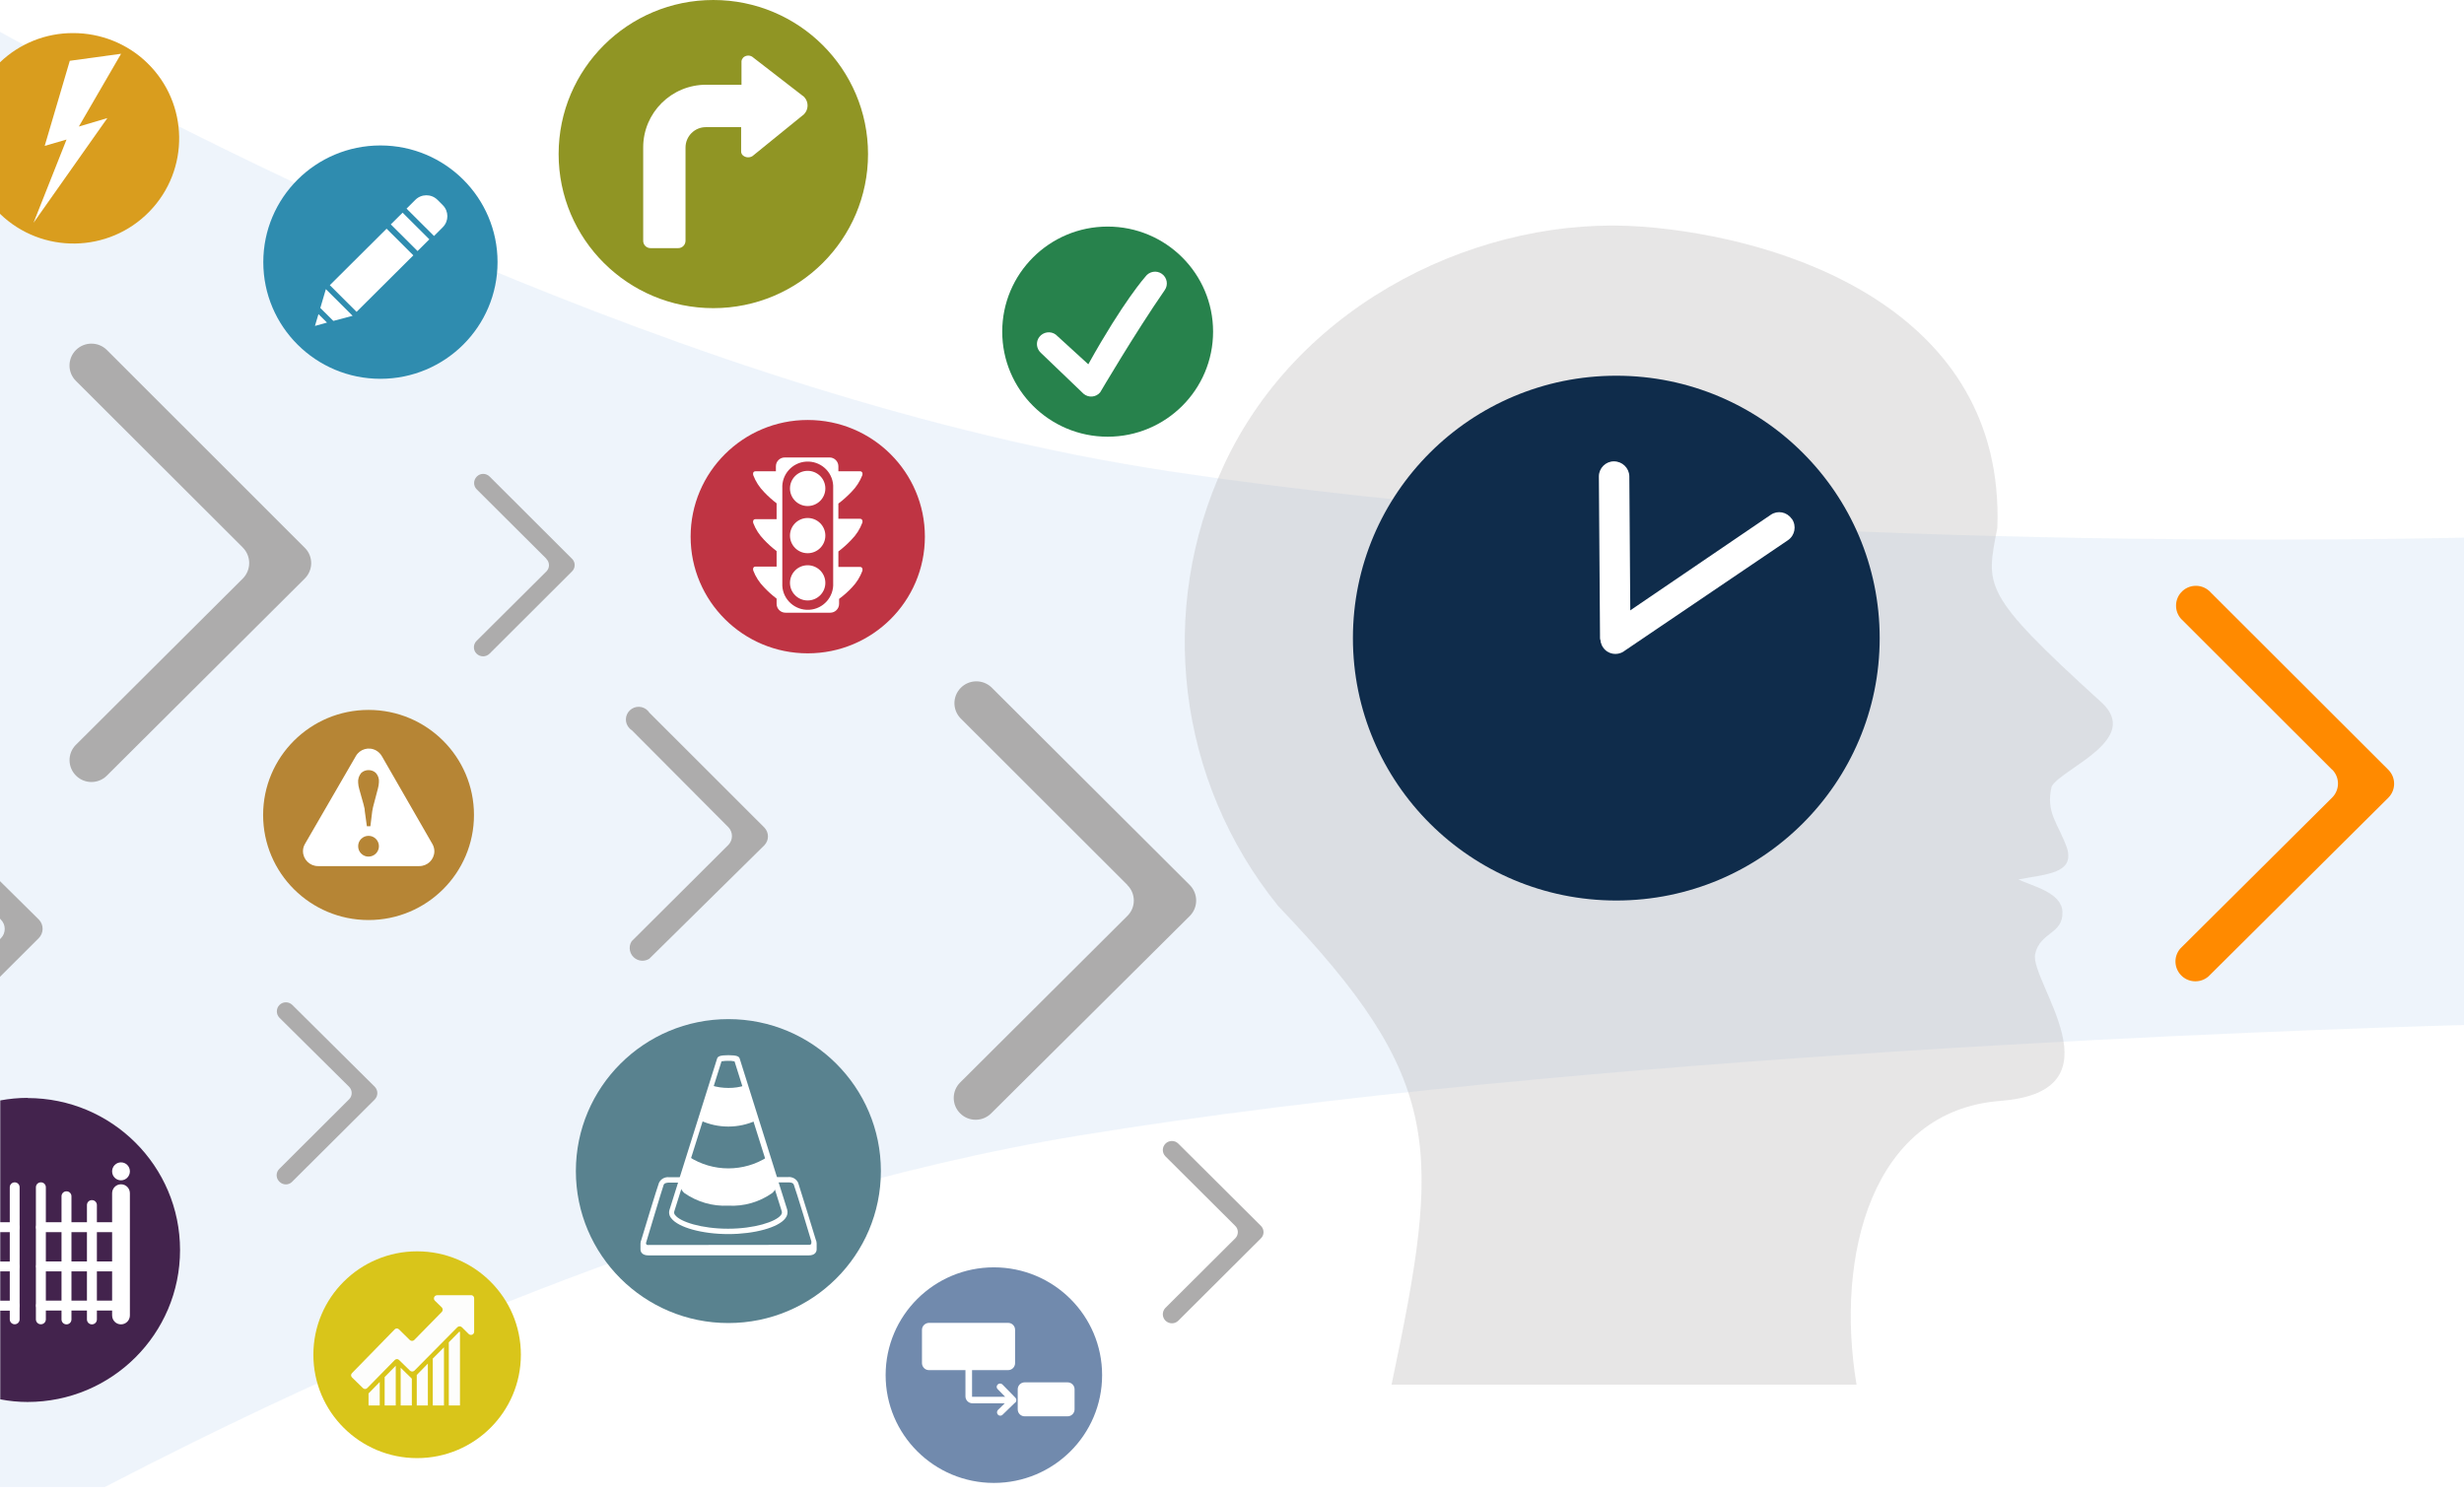 <?xml version="1.0" encoding="UTF-8"?><svg id="_10minuteRule" xmlns="http://www.w3.org/2000/svg" viewBox="0 0 280 170"><defs><style>.cls-1{fill:#909524;}.cls-1,.cls-2,.cls-3,.cls-4,.cls-5,.cls-6,.cls-7,.cls-8,.cls-9,.cls-10,.cls-11,.cls-12,.cls-13,.cls-14,.cls-15,.cls-16,.cls-17{stroke-width:0px;}.cls-2{fill:#d9c51a;}.cls-3{fill:#0f2c4b;}.cls-4{fill:#fdfdfc;}.cls-5{fill:#bf3443;}.cls-6{fill:#59828f;}.cls-7{fill:#27824c;}.cls-8{fill:#dfebf8;opacity:.5;}.cls-8,.cls-12{fill-rule:evenodd;isolation:isolate;}.cls-9,.cls-12{fill:#adacac;}.cls-10{fill:#2f8caf;}.cls-11{fill:#ff8a00;}.cls-12{opacity:.3;}.cls-13{fill:#43234d;}.cls-14{fill:#fff;}.cls-15{fill:#718aad;}.cls-16{fill:#d99d1e;}.cls-17{fill:#b68535;}</style></defs><rect id="Panel" class="cls-14" width="280" height="170"/><path id="Curve" class="cls-8" d="M132.61,53.51C78.61,45.35,20.92,15.27,0,3.62v165.38h11.91c24.57-12.79,68.24-32.99,110.73-39.95,56.5-9.26,138.81-12.04,157.36-12.56v-55.39c-17.11.38-88.46,1.31-147.39-7.58Z"/><path id="Head" class="cls-12" d="M210.97,157.36c-2.45-14.68,1.73-31.13,16.36-32.25,14.09-1.09,3.25-13.61,3.94-16.7.57-2.52,3.19-2.23,3.1-4.78-.08-2.21-3.44-2.93-5-3.68,3.05-.61,6.39-.63,5.53-3.54-1-2.83-2.48-4.05-1.75-7.05,1.24-2.08,10.29-5.34,5.62-9.57-13.73-12.47-13.07-13.14-11.8-19.8.92-24.74-24.05-32.99-40.32-34.23-18-1.38-38.81,8.33-47.54,27.04-7.72,16.53-5.33,35.99,6.15,50.18,18.95,19.81,18.53,27.5,12.87,54.38h52.85Z"/><ellipse class="cls-3" cx="183.67" cy="72.52" rx="29.93" ry="29.82"/><g id="Time"><path class="cls-14" d="M203.59,58.95c-.53-.77-1.58-.98-2.36-.45,0,0,0,0,0,0l-18.64,12.68c-.78.55-.96,1.62-.42,2.4.52.77,1.57.97,2.35.45,0,0,.02-.01.02-.02l18.64-12.62c.79-.54.99-1.62.45-2.41,0-.01-.02-.03-.03-.04Z"/><path class="cls-14" d="M183.4,52.43c-.94,0-1.7.77-1.71,1.7l.13,18.22c.02.95.79,1.71,1.75,1.71.94,0,1.7-.75,1.71-1.68,0-.01,0-.02,0-.03l-.13-18.24c-.03-.94-.81-1.68-1.75-1.68Z"/></g><path class="cls-11" d="M265.02,87.46c.88.88.88,2.3,0,3.18l-17.24,17.14c-.83.93-.74,2.35.2,3.18.85.75,2.14.75,2.99,0l20.43-20.3c.88-.88.88-2.3,0-3.18l-20.37-20.34c-.94-.82-2.36-.74-3.19.2-.75.85-.75,2.13,0,2.98l17.18,17.16Z"/><path class="cls-9" d="M82.78,94.02c.53.56.53,1.43,0,1.99l-11,10.96c-.43.67-.22,1.57.45,1.99.47.3,1.07.3,1.55,0l13.09-12.91c.53-.56.53-1.43,0-1.99l-13.07-13.06c-.43-.67-1.32-.88-2-.45-.68.43-.88,1.32-.45,1.99.12.18.27.34.45.45l10.98,11.03Z"/><path class="cls-9" d="M128.11,100.59c.97.96.98,2.53.01,3.49,0,0,0,0-.01.01l-19,18.93c-.97.97-.98,2.54,0,3.51.97.97,2.55.97,3.52,0h0l22.57-22.43c.97-.97.97-2.54,0-3.52l-22.54-22.47c-1-.94-2.57-.9-3.52.1-.91.96-.91,2.45,0,3.41l18.97,18.95Z"/><path class="cls-9" d="M27.59,62.23c.97.97.97,2.54,0,3.52l-19,18.93c-.95.99-.91,2.56.09,3.51.96.91,2.46.91,3.42,0l22.53-22.44c.97-.96.98-2.53.01-3.49,0,0,0,0-.01-.01l-22.48-22.47c-.97-.97-2.55-.97-3.52,0-.97.97-.98,2.54,0,3.51h0l18.97,18.94Z"/><path class="cls-9" d="M39.65,123.49c.4.38.42,1.01.05,1.41-.01.02-.03.03-.05.05l-7.9,7.88c-.4.38-.42,1.01-.05,1.41.02.02.03.03.05.05.38.4,1.01.42,1.41.05.02-.01.03-.03.05-.05l9.37-9.33c.4-.41.4-1.06,0-1.46l-9.36-9.29c-.41-.4-1.06-.4-1.46,0s-.4,1.06,0,1.46h0l7.89,7.82Z"/><path class="cls-9" d="M62.07,63.5c.4.38.42,1.01.05,1.41-.01.02-.03.03-.05.05l-7.91,7.87c-.41.4-.41,1.06,0,1.46s1.06.4,1.47,0l9.36-9.34c.4-.38.42-1.01.05-1.41-.02-.02-.03-.03-.05-.05l-9.35-9.33c-.4-.4-1.06-.41-1.46,0s-.41,1.06,0,1.46l7.9,7.87Z"/><path class="cls-9" d="M140.34,139.29c.41.37.43,1,.06,1.41-.02.02-.04.04-.06.06l-7.9,7.87c-.4.4-.4,1.06,0,1.46.41.4,1.06.4,1.46,0l9.36-9.33c.41-.37.43-1,.06-1.41-.02-.02-.04-.04-.06-.06l-9.36-9.32c-.4-.4-1.06-.4-1.46,0s-.4,1.05,0,1.45l7.89,7.86Z"/><path class="cls-9" d="M4.41,104.5l-4.41-4.36v4.26l.09.1c.59.58.6,1.54.01,2.13,0,0,0,0-.01.01l-.09.09v4.28l4.38-4.37c.6-.58.62-1.53.04-2.13,0,0,0-.01-.01-.01Z"/><ellipse class="cls-15" cx="112.94" cy="156.28" rx="12.3" ry="12.25"/><path class="cls-14" d="M121.32,160.96h-4.88c-.44,0-.79-.35-.79-.79v-2.28c0-.43.35-.79.79-.79h4.88c.44,0,.79.35.79.79v2.28c0,.43-.35.79-.79.79Z"/><path class="cls-14" d="M114.56,155.71h-9c-.43,0-.78-.35-.79-.79v-3.79c0-.43.36-.78.79-.79h9c.44,0,.79.35.79.79v3.79c0,.43-.35.79-.79.79Z"/><path class="cls-14" d="M115.49,159.1c0-.11-.05-.21-.13-.28h0l-1.47-1.5c-.16-.13-.4-.11-.54.05-.12.14-.12.34,0,.48l.87.89h-3.76v-3.68c-.03-.21-.23-.35-.44-.31-.16.03-.29.15-.31.31v3.63c0,.43.35.79.79.79h3.68l-.78.76c-.14.15-.14.38,0,.53.07.08.17.12.27.12.1,0,.19-.04.26-.11l1.36-1.32c.13-.07.21-.2.2-.35Z"/><ellipse class="cls-10" cx="43.23" cy="29.79" rx="13.31" ry="13.26"/><polygon class="cls-14" points="37.48 32.41 43.93 25.99 46.97 29.02 40.52 35.44 37.48 32.41"/><polygon class="cls-14" points="44.41 25.5 45.75 24.17 48.79 27.2 47.45 28.53 44.41 25.5"/><polygon class="cls-14" points="36.4 35 37.88 36.47 40.07 35.89 37.03 32.86 36.4 35"/><polygon class="cls-14" points="36.19 35.7 35.79 37.04 37.16 36.66 36.19 35.7"/><path class="cls-14" d="M46.2,23.71l1-1c.69-.69,1.82-.69,2.51,0l.61.61c.69.69.69,1.81,0,2.5l-1,1-3.12-3.11Z"/><path class="cls-13" d="M3.13,124.77c-1.04,0-2.08.1-3.1.29v33.97c1.02.2,2.06.3,3.1.3,9.57,0,17.33-7.73,17.33-17.27s-7.76-17.27-17.33-17.27v-.03Z"/><path class="cls-14" d="M13.75,132.1h0c.56,0,1.01.45,1.01,1.02h0c0,.56-.45,1.02-1.01,1.02h0c-.56,0-1.01-.45-1.01-1.02h0c0-.56.45-1.02,1.01-1.02Z"/><path class="cls-14" d="M13.75,134.59h0c.56,0,1.01.45,1.01,1.02v13.88c0,.56-.45,1.02-1.01,1.02h0c-.56,0-1.01-.45-1.01-1.02v-13.88c0-.56.45-1.02,1.01-1.02Z"/><path class="cls-14" d="M1.66,134.37h.01c.31,0,.56.25.56.56v15.01c0,.31-.25.56-.56.56h0c-.31,0-.56-.25-.56-.56v-15.01c0-.31.25-.56.56-.56Z"/><path class="cls-14" d="M1.64,147.82H0v1.13h1.64c.31,0,.56-.26.57-.57,0-.31-.26-.56-.57-.56Z"/><path class="cls-14" d="M1.64,143.37H0v1.12h1.64c.31,0,.56-.25.56-.56,0-.31-.25-.56-.56-.56h0Z"/><path class="cls-14" d="M1.64,138.9H0v1.13h1.64c.31,0,.56-.25.57-.56,0-.31-.26-.56-.57-.57Z"/><path class="cls-14" d="M4.64,134.37h.01c.31,0,.56.25.56.56v15.01c0,.31-.25.56-.56.56h-.01c-.31,0-.56-.25-.56-.56v-15.01c0-.31.25-.56.56-.56Z"/><path class="cls-14" d="M10.44,136.39h.01c.31,0,.56.25.56.56v13c0,.31-.25.56-.56.56h-.01c-.31,0-.56-.25-.56-.56v-13c0-.31.25-.56.56-.56Z"/><path class="cls-14" d="M7.55,135.39h.01c.31,0,.56.25.56.56v14c0,.31-.25.56-.56.56h-.01c-.31,0-.56-.25-.56-.56v-14c0-.31.25-.56.56-.56Z"/><path class="cls-14" d="M4.66,147.81h8.69c.31,0,.56.25.56.56h0c0,.31-.25.57-.56.57H4.66c-.31,0-.56-.25-.56-.56h0c0-.32.25-.57.56-.57Z"/><rect class="cls-14" x="4.11" y="143.36" width="9.81" height="1.13" rx=".56" ry=".56"/><path class="cls-14" d="M4.66,138.9h8.69c.31,0,.56.25.56.56h0c0,.32-.25.57-.56.57H4.66c-.31,0-.56-.25-.56-.56h0c0-.32.25-.57.56-.57Z"/><ellipse class="cls-7" cx="125.87" cy="37.69" rx="11.98" ry="11.94"/><path class="cls-14" d="M119.98,38.03c-.59-.44-1.43-.32-1.88.27-.41.54-.34,1.31.16,1.78l4.87,4.67c.57.48,1.41.41,1.89-.16,0,0,0,0,0,0,0,0,3.95-6.73,7.33-11.61.43-.6.28-1.44-.32-1.86-.6-.43-1.44-.28-1.87.32,0,0-2.49,2.77-6.49,9.96l-3.69-3.37Z"/><ellipse class="cls-5" cx="91.79" cy="60.99" rx="13.31" ry="13.26"/><ellipse class="cls-14" cx="91.78" cy="55.51" rx="2.01" ry="2"/><ellipse class="cls-14" cx="91.78" cy="60.87" rx="2.01" ry="2"/><ellipse class="cls-14" cx="91.78" cy="66.24" rx="2.01" ry="2"/><path class="cls-14" d="M94.68,66.25c.09,1.59-1.13,2.96-2.72,3.05s-2.97-1.12-3.06-2.71c0-.11,0-.23,0-.34v-10.74c-.09-1.59,1.13-2.96,2.72-3.05,1.6-.09,2.97,1.12,3.06,2.71,0,.11,0,.23,0,.34v10.74ZM96.75,61.34c.55-.55.97-1.21,1.24-1.93.07-.19,0-.45-.25-.45h-2.47v-1.73c.53-.4,1.02-.84,1.48-1.32.54-.54.96-1.19,1.24-1.9.07-.19,0-.45-.25-.45h-2.47v-.57c0-.55-.45-1-1-1h-5.1c-.55,0-1,.45-1,1v.57h-2.31c-.29,0-.32.26-.26.45.27.71.69,1.36,1.22,1.9.44.47.92.9,1.43,1.29v1.8h-2.39c-.29,0-.32.26-.26.45.27.71.69,1.35,1.22,1.89.44.47.92.9,1.43,1.29v1.76h-2.39c-.29,0-.32.27-.26.46.27.71.69,1.35,1.22,1.89.44.47.92.9,1.43,1.29v.6c0,.55.45,1,1,1h5.1c.55,0,1-.45,1-1v-.57c.53-.39,1.03-.83,1.48-1.32.51-.53.9-1.16,1.16-1.85.07-.19,0-.46-.25-.46h-2.47v-1.76c.53-.4,1.02-.84,1.48-1.33Z"/><ellipse class="cls-6" cx="82.77" cy="133.09" rx="17.33" ry="17.27"/><path class="cls-14" d="M91.99,141.47c.11,0,.2-.08.21-.19,0-.02,0-.05,0-.07v-.14c0-.06-1.81-5.98-2-6.45-.09-.26-.56-.24-.56-.24h-1.58v-.61h1.49c.48-.05.95.21,1.15.65.17.48,1.85,5.98,2,6.46.06.13.1.28.1.43v.67c0,.33-.23.69-.88.69h-18.25c-.66,0-.89-.36-.89-.69v-.65h0c0-.15.04-.3.1-.44.13-.44,1.81-5.98,2-6.46.21-.45.68-.7,1.17-.64h1.44v.61h-1.49s-.49,0-.58.24c-.17.47-2,6.58-2,6.58-.04.1.01.22.12.26.02,0,.05.01.07.01l18.39-.02Z"/><path class="cls-14" d="M82.77,140.25c-3,0-5.7-.76-6.48-1.79-.24-.27-.32-.65-.2-1l5.4-17.16c.08-.24.32-.38,1.28-.38s1.2.14,1.28.37l5.4,17.17c.1.35.02.72-.21,1-.78,1.04-3.5,1.79-6.47,1.79ZM81.99,120.62l-5.37,17.06c-.04.15,0,.31.11.42.58.76,3,1.54,6,1.54s5.42-.79,6-1.54c.1-.12.15-.28.11-.43l-5.37-17.05c-.24-.05-.49-.07-.73-.06-.25,0-.5.01-.75.06Z"/><path class="cls-14" d="M79.6,127.34c2.01.92,4.32.92,6.33,0l-1.24-3.99c-.62.2-1.27.3-1.92.29-.65,0-1.31-.09-1.93-.29l-1.24,3.99Z"/><path class="cls-14" d="M78.3,131.47c2.72,1.75,6.22,1.75,8.94,0l1,3.35c-.08.29-.25.56-.48.76-1.46,1.03-3.22,1.54-5,1.44-1.78.09-3.54-.42-5-1.44-.23-.2-.39-.47-.48-.76l1.02-3.35Z"/><ellipse class="cls-2" cx="47.4" cy="153.96" rx="11.79" ry="11.75"/><path class="cls-4" d="M53.45,147.2h-3.8c-.2.01-.35.18-.34.38,0,.09.04.17.1.23l.8.78c.13.14.13.36,0,.5l-3.14,3.2c-.14.13-.36.13-.5,0l-1.23-1.21c-.14-.14-.36-.14-.49,0,0,0,0,0,0,0l-4.85,4.97c-.14.13-.14.36,0,.49,0,0,0,0,0,0l1.24,1.21c.14.14.36.14.49,0,0,0,0,0,0,0l3.13-3.19c.14-.14.36-.14.49,0,0,0,0,0,0,0l1.24,1.21c.14.13.36.13.5,0l4.89-4.94c.14-.13.36-.13.5,0l.8.79c.15.13.38.12.51-.03.06-.06.09-.15.09-.23v-3.8c.01-.19-.13-.36-.33-.37-.04,0-.08,0-.11.01Z"/><polygon class="cls-4" points="52.23 151.35 52.18 151.35 51 152.55 51 159.73 52.27 159.73 52.27 151.39 52.23 151.35"/><polygon class="cls-4" points="50.45 153.12 49.18 154.4 49.18 159.73 50.45 159.73 50.45 153.12"/><polygon class="cls-4" points="48.62 154.97 47.36 156.26 47.36 159.73 48.62 159.73 48.62 154.97"/><polygon class="cls-4" points="46.8 156.68 45.53 155.44 45.53 159.73 46.8 159.73 46.8 156.68"/><polygon class="cls-4" points="44.97 155.21 43.71 156.5 43.71 159.73 44.97 159.73 44.97 155.21"/><polygon class="cls-4" points="43.15 157.06 41.88 158.36 41.88 159.73 43.15 159.73 43.15 157.06"/><ellipse class="cls-17" cx="41.88" cy="92.62" rx="11.98" ry="11.94"/><path class="cls-14" d="M47.63,98.43h-11.49c-.94,0-1.71-.76-1.71-1.7,0-.29.08-.58.23-.83h0l5.77-9.96h0c.46-.82,1.49-1.11,2.31-.65.29.16.53.41.69.71l5.73,9.96h0c.13.24.2.52.2.8-.02.94-.79,1.68-1.73,1.67ZM40.7,88.95c.01.24.05.48.12.71.05.2.16.59.33,1.18.11.35.2.71.28,1.07,0,.25.13.92.26,1.99h.4c.1-.86.17-1.43.21-1.71s.13-.64.25-1.07c.19-.71.33-1.22.4-1.52.06-.23.1-.46.11-.7.04-.39-.09-.77-.35-1.06-.22-.21-.52-.32-.83-.32-.31,0-.6.11-.83.32-.26.31-.39.71-.35,1.12ZM40.7,96.17c0,.32.12.62.35.84.22.22.52.35.83.34.65,0,1.18-.53,1.18-1.18s-.53-1.18-1.18-1.18h0c-.31,0-.61.12-.83.34-.23.22-.35.52-.35.84Z"/><ellipse class="cls-1" cx="81.06" cy="17.51" rx="17.58" ry="17.51"/><path class="cls-14" d="M91.4,11.03l-5.79-4.48c-.32-.31-.84-.31-1.16,0-.1.11-.17.25-.19.4v2.68h-4c-3.95-.01-7.16,3.17-7.17,7.1,0,.01,0,.03,0,.04v10.61c0,.45.38.82.83.82h3.15c.45,0,.82-.36.83-.82v-10.61c0-1.28,1.03-2.32,2.31-2.32,0,0,0,0,.01,0h4v2.77c0,.16.07.32.19.43.3.27.75.31,1.1.09l5.85-4.75c.53-.54.55-1.39.04-1.95Z"/><g id="Actions"><path class="cls-16" d="M8.3,3.76c-3.09-.01-6.07,1.18-8.3,3.32v17.22c4.75,4.6,12.35,4.49,16.97-.25,4.62-4.74,4.5-12.31-.25-16.91-2.25-2.18-5.28-3.39-8.42-3.38Z"/><polygon class="cls-14" points="7.93 6.91 13.76 6.11 8.96 14.38 12.2 13.42 3.81 25.32 7.56 15.86 5.08 16.58 7.93 6.91"/></g></svg>